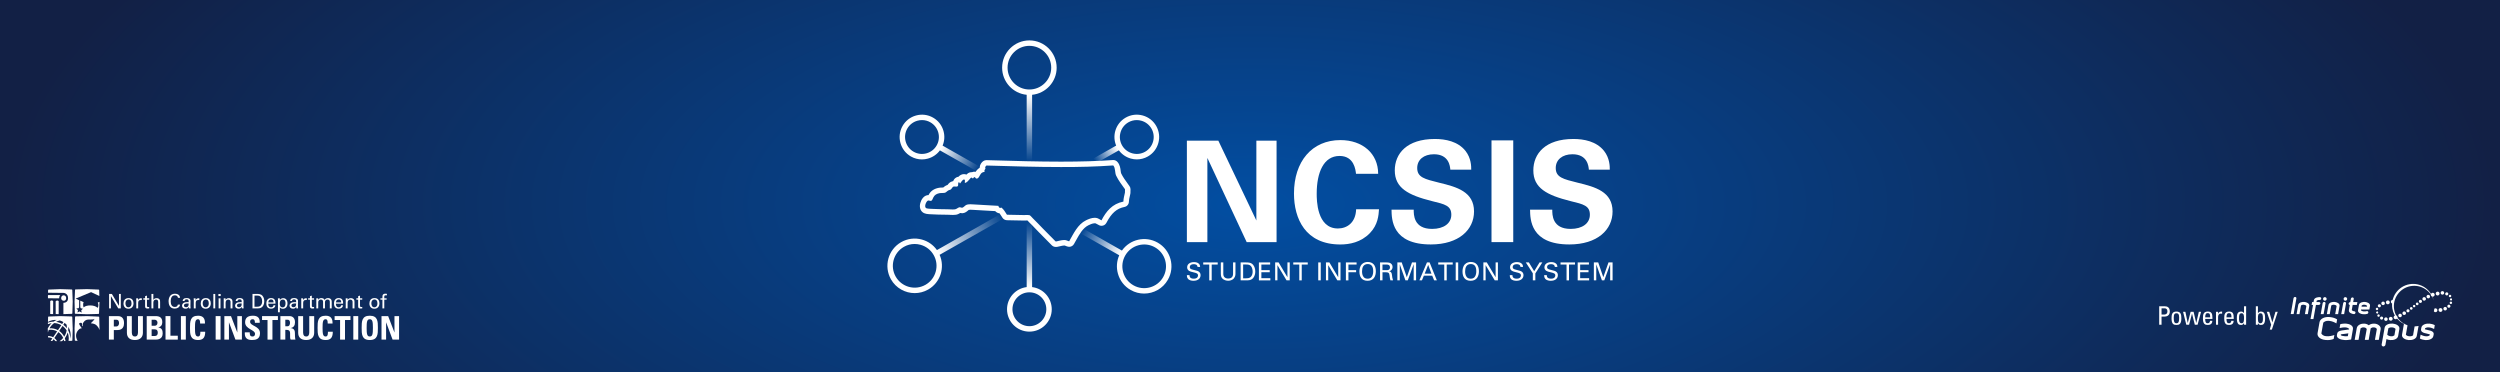 <?xml version="1.0" encoding="UTF-8"?>
<svg id="Layer_1" data-name="Layer 1" xmlns="http://www.w3.org/2000/svg" xmlns:xlink="http://www.w3.org/1999/xlink" viewBox="0 0 887 132">
  <rect x="0" y="0" width="887" height="132" fill="#808080" stroke="none"/>
  <defs>
    <style>
      .cls-1 {
        fill-rule: evenodd;
      }

      .cls-1, .cls-2 {
        fill: #fff;
      }

      .cls-3 {
        fill: url(#linear-gradient-5);
      }

      .cls-4 {
        fill: url(#linear-gradient-6);
      }

      .cls-5 {
        fill: url(#linear-gradient-4);
      }

      .cls-6 {
        fill: url(#linear-gradient-3);
      }

      .cls-7 {
        fill: url(#linear-gradient-2);
      }

      .cls-8 {
        fill: url(#linear-gradient);
      }

      .cls-9 {
        fill: url(#New_Gradient_Swatch_3);
      }
    </style>
    <radialGradient id="New_Gradient_Swatch_3" data-name="New Gradient Swatch 3" cx="-101.55" cy="-570.649" fx="-101.55" fy="-570.649" r="175.607" gradientTransform="translate(699.395 642.999) scale(2.52 1)" gradientUnits="userSpaceOnUse">
      <stop offset="0" stop-color="#024ea2"/>
      <stop offset="1" stop-color="#122045"/>
    </radialGradient>
    <linearGradient id="linear-gradient" x1="365.228" y1="-1851.236" x2="365.228" y2="-1827.72" gradientTransform="translate(0 -1794.016) scale(1 -1)" gradientUnits="userSpaceOnUse">
      <stop offset="0" stop-color="#fff" stop-opacity="0"/>
      <stop offset="1" stop-color="#fff"/>
    </linearGradient>
    <linearGradient id="linear-gradient-2" x1="365.228" y1="-1872.925" x2="365.228" y2="-1895.895" xlink:href="#linear-gradient"/>
    <linearGradient id="linear-gradient-3" x1="332.8" y1="-1883.557" x2="355.247" y2="-1870.597" gradientTransform="translate(0 -1794.016) scale(1 -1)" gradientUnits="userSpaceOnUse">
      <stop offset="0" stop-color="#fff"/>
      <stop offset="1" stop-color="#fff" stop-opacity="0"/>
    </linearGradient>
    <linearGradient id="linear-gradient-4" x1="397.674" y1="-1883.726" x2="383.961" y2="-1875.808" xlink:href="#linear-gradient-3"/>
    <linearGradient id="linear-gradient-5" x1="346.938" y1="-1854.083" x2="333.917" y2="-1846.565" xlink:href="#linear-gradient"/>
    <linearGradient id="linear-gradient-6" x1="388.414" y1="-1851.247" x2="396.567" y2="-1846.54" xlink:href="#linear-gradient"/>
  </defs>
  <rect class="cls-9" width="887" height="132"/>
  <g>
    <g>
      <path class="cls-2" d="M766.083,115.207v-6.544h1.94c.88,0,1.821.327,1.821,1.868,0,1.486-1.16,1.794-1.831,1.794h-1.096v2.882h-.834ZM766.917,111.6h.915c.344,0,1.16-.091,1.16-1.115,0-.998-.744-1.097-.925-1.097h-1.151v2.212Z"/>
      <path class="cls-2" d="M770.463,112.987c0-1.342.154-2.448,1.74-2.448s1.74,1.106,1.74,2.448c0,2.021-.771,2.311-1.74,2.311-.97,0-1.74-.29-1.74-2.311ZM773.164,112.67c0-1.251-.39-1.523-.961-1.523-.572,0-.961.272-.961,1.523,0,1.486.19,2.021.961,2.021.77,0,.961-.535.961-2.021Z"/>
      <path class="cls-2" d="M774.553,110.63h.825l.825,3.942h.018l1.014-3.942h1.052l.933,3.942h.019l.906-3.942h.789l-1.225,4.577h-.997l-.979-3.897h-.018l-1.024,3.897h-.998l-1.141-4.577Z"/>
      <path class="cls-2" d="M782.396,113.159c0,1.278.344,1.531.924,1.531.507,0,.771-.408.797-.87h.816c-.009,1.016-.635,1.478-1.596,1.478-.969,0-1.74-.29-1.74-2.311,0-1.342.154-2.448,1.74-2.448,1.306,0,1.632.716,1.632,2.23v.39h-2.573ZM784.181,112.597c0-1.332-.371-1.496-.914-1.496-.471,0-.862.227-.87,1.496h1.784Z"/>
      <path class="cls-2" d="M786.975,111.319h.019c.308-.697.689-.779,1.413-.779v.771c-.063-.009-.136-.018-.199-.028s-.127-.018-.199-.018c-.825,0-1.034.625-1.034,1.241v2.701h-.742v-4.577h.742v.689Z"/>
      <path class="cls-2" d="M789.951,113.159c0,1.278.344,1.531.924,1.531.507,0,.771-.408.797-.87h.816c-.009,1.016-.635,1.478-1.596,1.478-.969,0-1.74-.29-1.74-2.311,0-1.342.154-2.448,1.74-2.448,1.306,0,1.632.716,1.632,2.23v.39h-2.573ZM791.735,112.597c0-1.332-.371-1.496-.914-1.496-.471,0-.862.227-.87,1.496h1.784Z"/>
      <path class="cls-2" d="M796.179,108.663h.744v6.544h-.744v-.544h-.018c-.254.426-.572.635-1.052.635-.734,0-1.478-.29-1.478-2.302,0-1.142.037-2.456,1.514-2.456.436,0,.753.191,1.006.553h.028v-2.429ZM795.318,111.147c-.798,0-.907.635-.907,1.858,0,.689,0,1.685.933,1.685.834,0,.834-1.034.834-1.958,0-.608-.036-1.586-.861-1.586Z"/>
      <path class="cls-2" d="M801.113,115.207h-.744v-6.544h.744v2.429h.028c.253-.362.571-.553,1.006-.553,1.476,0,1.514,1.314,1.514,2.456,0,2.012-.744,2.302-1.478,2.302-.481,0-.797-.209-1.052-.635h-.018v.544ZM801.946,114.691c.935,0,.935-.997.935-1.685,0-1.223-.109-1.858-.907-1.858-.825,0-.861.979-.861,1.586,0,.698-.081,1.958.833,1.958Z"/>
      <path class="cls-2" d="M806.218,114.355h.018l1.097-3.725h.807l-2.076,6.308h-.77l.517-1.731-1.55-4.577h.861l1.097,3.725Z"/>
    </g>
    <g>
      <path class="cls-2" d="M828.957,114.739c-.163-.095-.346-.19-.537-.288-.195-.095-.4-.184-.616-.271-.22-.084-.453-.158-.702-.221-.25-.061-.514-.105-.799-.132-.269-.022-.513-.016-.725.021-.216.032-.402.085-.565.153-.163.07-.304.147-.42.234-.118.086-.216.167-.291.244l-.685,3.838c.047.084.114.177.197.281.083.102.193.204.327.298.135.098.3.182.493.256.193.073.425.118.695.139.291.026.567.032.829.008.263-.019.516-.052.764-.095.246-.047.474-.1.694-.158.218-.058.427-.119.618-.18l-.248,1.399c-.394.158-.826.272-1.298.342-.471.069-.998.077-1.587.019-.46-.04-.88-.132-1.249-.275s-.68-.319-.933-.533c-.253-.215-.435-.46-.551-.731-.112-.274-.144-.558-.098-.856l.697-3.921c.054-.296.184-.565.386-.806.205-.242.467-.447.785-.611.316-.166.683-.287,1.089-.358.408-.074.844-.089,1.307-.047.595.055,1.108.153,1.542.296.433.142.811.323,1.136.546l-.251,1.408Z"/>
      <path class="cls-2" d="M834.174,120.463c-.393.07-.797.122-1.212.165-.415.042-.821.046-1.212.01-.277-.028-.579-.077-.909-.15-.328-.071-.629-.176-.897-.316-.269-.139-.483-.311-.643-.519-.158-.207-.214-.46-.167-.758l.093-.517c.049-.272.163-.479.342-.63.181-.147.39-.263.629-.346.237-.083.486-.141.746-.17.26-.032.492-.061.701-.089l1.796-.258.032-.167c-.119-.146-.274-.268-.469-.362-.193-.098-.439-.159-.737-.187-.338-.035-.7-.026-1.079.028-.381.051-.748.114-1.099.191l.237-1.37c.179-.053.372-.098.572-.126.2-.033.399-.053.59-.063.195-.011.378-.016.551-.016.179,0,.334.008.467.018.228.023.488.072.782.153.294.079.565.197.81.351.244.158.439.352.586.587.143.235.191.519.134.851l-.644,3.691ZM831.707,118.473c-.193.021-.389.042-.583.063-.191.021-.386.055-.579.102l-.042.258c.104.114.269.198.493.261s.553.111.98.145c.139.013.295.016.472.005.176-.009.365-.023.564-.037l.177-.996-1.482.198Z"/>
      <path class="cls-2" d="M843.998,120.58h-1.37l.685-3.882c-.111-.147-.237-.265-.379-.358-.142-.092-.353-.153-.637-.182-.29-.021-.521.003-.69.069-.169.065-.334.156-.492.274l-.706,4.08h-1.379l.695-3.882c-.111-.147-.24-.265-.384-.358-.147-.092-.359-.153-.643-.182-.283-.021-.511.003-.679.069-.17.065-.334.156-.493.274l-.716,4.08h-1.366l.736-4.149c.054-.305.179-.566.378-.78.198-.216.428-.387.695-.519.267-.132.551-.222.852-.272.3-.047.576-.06.834-.04.263.021.526.08.788.177.263.095.499.227.706.393.147-.116.305-.214.481-.295.177-.079.358-.142.546-.186.186-.046.374-.077.554-.089.183-.014.358-.014.524,0,.256.021.521.081.793.18.275.101.517.238.733.411.214.174.379.382.499.622.116.245.147.516.093.822l-.655,3.724Z"/>
      <path class="cls-2" d="M850.876,119.153c-.056.327-.191.592-.406.795-.214.203-.462.36-.742.471-.28.111-.57.182-.87.214-.302.032-.571.037-.804.016-.202-.015-.421-.05-.66-.103-.237-.055-.464-.132-.679-.23l-.353,1.992c-.034.187-.131.34-.285.455-.156.119-.327.172-.514.158-.186-.016-.334-.095-.439-.239-.109-.147-.146-.31-.11-.489l1.047-5.893c.054-.324.195-.587.418-.792.227-.203.488-.361.78-.472.295-.112.595-.181.909-.208.311-.026.579-.032.808-.008.23.019.49.071.784.153.294.084.565.203.81.358.244.156.439.351.585.587.144.235.19.516.133.841l-.413,2.394ZM849.94,116.706c-.116-.137-.272-.256-.465-.355-.194-.1-.441-.166-.738-.193-.29-.029-.548-.009-.773.056-.223.066-.416.158-.576.276l-.393,2.263c.119.137.286.258.509.36.221.105.481.17.787.198.29.028.53.009.722-.058.19-.064.363-.156.525-.275l.395-2.273h.007Z"/>
      <path class="cls-2" d="M863.633,116.73c-.183-.089-.348-.166-.499-.229-.153-.06-.301-.116-.448-.165-.144-.048-.29-.085-.439-.114-.151-.028-.31-.049-.484-.063-.29-.026-.547-.011-.77.053-.227.061-.42.153-.579.269l-.052.353,1.847.456c.13.037.279.085.441.152.162.067.313.151.446.259.135.106.241.241.318.404.075.162.091.354.05.575l-.094.487c-.054.325-.195.59-.418.793-.226.204-.483.36-.774.471-.29.111-.59.181-.901.208-.313.027-.585.032-.822.011-.262-.026-.553-.08-.876-.157-.319-.074-.655-.204-1.001-.383l.249-1.367c.181.081.348.155.502.221.157.067.307.121.451.166.146.045.291.084.437.116.144.029.302.053.478.067.288.028.546.009.771-.058.227-.064.418-.156.576-.275l.061-.352-1.844-.457c-.132-.034-.279-.084-.443-.15-.163-.064-.31-.153-.446-.259-.137-.107-.241-.241-.317-.404-.076-.163-.094-.355-.052-.575l.083-.479c.057-.33.192-.595.415-.797.221-.202.479-.356.774-.468.291-.111.595-.179.906-.205.311-.029.585-.032.818-.012.263.028.557.08.878.156.321.077.653.203.99.382l-.237,1.37Z"/>
      <path class="cls-2" d="M813.741,105.818c.026-.142.098-.256.215-.342.116-.089.243-.129.378-.118.144.011.258.071.338.179.079.108.106.232.08.366l-.971,5.539h-1.036l.996-5.623Z"/>
      <path class="cls-2" d="M818.82,111.444h-1.029l.514-2.908c-.083-.104-.198-.193-.342-.269-.146-.074-.33-.124-.553-.145-.218-.018-.41-.005-.579.043-.169.049-.311.119-.432.207l-.546,3.071h-1.024l.574-3.212c.042-.244.146-.442.316-.594.169-.155.36-.271.578-.352.218-.08.446-.13.678-.149.234-.023.437-.025.615-.01.17.016.365.054.588.112.22.061.423.149.608.268.184.116.328.261.438.437.11.178.141.387.101.629l-.504,2.871Z"/>
      <path class="cls-2" d="M823.359,106.316c-.117.09-.243.129-.378.117-.223-.019-.418-.006-.587.044-.169.049-.314.118-.432.205l-.084.5h.961c.142,0,.253.055.337.166.083.113.111.237.088.379-.026.134-.099.245-.216.333-.116.089-.246.133-.385.133h-.964l-.895,5.009h-1.028l.895-5.009h-.514l.179-1.011h.513l.109-.64c.041-.243.147-.443.314-.595.17-.154.365-.271.585-.35.221-.082.45-.133.685-.158.235-.021.439-.026.611-.011.139.016.251.076.334.179.083.104.111.227.086.366-.025.141-.098.256-.213.342Z"/>
      <path class="cls-2" d="M824.418,111.444h-1.025l.683-3.866c.028-.142.098-.256.212-.342.113-.087.241-.128.381-.116.139.009.253.066.334.174.083.105.111.229.086.369l-.671,3.782ZM825.308,106.505c-.126.124-.276.187-.453.187-.176,0-.327-.063-.448-.187-.121-.126-.181-.277-.181-.453s.06-.324.181-.447c.121-.122.272-.183.448-.183.177,0,.327.061.453.183.123.123.184.27.184.447s-.061.327-.184.453Z"/>
      <path class="cls-2" d="M829.554,111.444h-1.027l.515-2.908c-.085-.104-.199-.193-.343-.269-.147-.074-.33-.124-.552-.145-.217-.018-.412-.005-.579.043-.169.049-.313.119-.433.207l-.546,3.071h-1.024l.576-3.212c.039-.244.146-.442.314-.594.169-.155.36-.271.579-.352.217-.08.443-.13.676-.149.232-.023.437-.025.615-.01.169.016.368.054.586.112.221.061.425.149.608.268.183.116.33.261.439.437.111.178.143.387.102.629l-.506,2.871Z"/>
      <path class="cls-2" d="M831.702,111.444h-1.027l.685-3.866c.026-.142.095-.256.211-.342.114-.087.24-.128.381-.116.139.009.251.066.335.174.081.105.111.229.084.369l-.669,3.782ZM832.588,106.505c-.123.124-.275.187-.45.187-.177,0-.327-.063-.448-.187-.125-.126-.183-.277-.183-.453s.059-.324.183-.447c.121-.122.27-.183.448-.183.175,0,.327.061.45.183.126.123.188.27.188.447s-.062.327-.188.453Z"/>
      <path class="cls-2" d="M836.212,108.193h-1.486l-.318,1.833c.083.109.197.2.348.277.147.074.328.124.546.143.141.012.251.07.335.176.083.108.111.23.084.369-.026.142-.096.256-.212.34-.118.087-.242.124-.378.113-.176-.016-.374-.054-.591-.116-.22-.063-.42-.153-.606-.269-.189-.118-.337-.263-.444-.44-.109-.176-.144-.387-.103-.629l.321-1.796c-.135-.005-.246-.061-.332-.169-.084-.105-.114-.229-.089-.369.025-.134.094-.248.203-.34.107-.089.237-.134.388-.134l.22-1.198c.023-.134.095-.248.211-.34.112-.089.24-.129.379-.119.139.011.251.072.337.179.081.109.109.23.081.365l-.2,1.113h1.486l-.179,1.011Z"/>
      <path class="cls-2" d="M840.663,109.819h-2.963l-.046.257c.081.102.196.191.342.269.144.074.328.121.55.143.29.026.526.024.701-.005.177-.027.327-.055.452-.082.175-.04.313-.021.412.061.098.079.154.18.172.301.014.123-.014.244-.083.368-.07.121-.184.203-.339.243-.237.062-.469.102-.695.121-.226.018-.493.014-.799-.011-.17-.016-.367-.053-.587-.113-.22-.058-.423-.147-.606-.263-.184-.118-.332-.263-.441-.44-.109-.176-.142-.387-.1-.632l.318-1.804c.044-.244.146-.443.316-.595.167-.153.362-.269.582-.349.22-.08.449-.13.68-.153.235-.019.436-.022.606-.006.174.015.368.052.59.112.22.061.421.149.606.265.184.116.331.263.441.44.107.175.142.387.1.637l-.21,1.238ZM839.861,108.541c-.089-.107-.205-.2-.349-.274-.146-.076-.33-.124-.555-.145-.216-.021-.407-.005-.576.043-.169.049-.314.118-.432.207l-.079.434h1.938l.044-.265h.009Z"/>
      <path class="cls-1" d="M856.164,108.808c.112.209.376.286.586.17.21-.113.285-.379.17-.587-.114-.208-.376-.285-.587-.169-.21.113-.284.377-.169.586Z"/>
      <path class="cls-1" d="M842.983,109.816c.114.209.378.287.587.171.207-.116.285-.377.17-.587-.117-.208-.378-.284-.587-.171-.211.116-.288.379-.17.587Z"/>
      <path class="cls-1" d="M843.166,111.025c.088.161.29.219.451.132.16-.089.218-.29.132-.453-.089-.158-.293-.216-.452-.129-.162.089-.22.29-.131.45Z"/>
      <path class="cls-1" d="M869.359,106.397c.086.161.29.219.45.132.162-.09.221-.291.132-.451s-.29-.22-.451-.131c-.162.087-.22.29-.13.45Z"/>
      <path class="cls-1" d="M869.196,107.643c.114.21.376.284.585.171.211-.116.286-.379.172-.587-.114-.21-.378-.285-.587-.171-.211.116-.286.378-.17.587Z"/>
      <path class="cls-1" d="M843.712,108.76c.147.268.481.365.75.22.269-.147.367-.485.221-.752-.148-.269-.486-.366-.753-.219-.269.147-.365.483-.218.751Z"/>
      <path class="cls-1" d="M868.38,108.912c.146.269.481.364.75.217.269-.145.363-.485.22-.751-.146-.269-.485-.366-.753-.219-.267.147-.367.484-.216.752Z"/>
      <path class="cls-1" d="M865.293,110.319c.179.329.595.45.927.269.33-.182.453-.598.27-.928-.18-.332-.598-.452-.928-.272-.332.183-.453.6-.269.931Z"/>
      <path class="cls-1" d="M846.6,107.609c.183.33.599.451.931.271.332-.182.453-.598.27-.93-.181-.332-.597-.453-.929-.271-.331.182-.453.598-.272.93Z"/>
      <path class="cls-1" d="M844.966,107.938c.168.305.553.419.859.248.305-.167.417-.551.248-.859-.167-.304-.551-.416-.855-.248-.309.168-.42.553-.252.859Z"/>
      <path class="cls-1" d="M866.991,109.828c.17.305.553.417.859.248.305-.168.416-.55.251-.858-.169-.306-.552-.417-.859-.249-.305.167-.418.551-.251.859Z"/>
      <path class="cls-1" d="M869.703,105.093c-.035.236-.258.398-.492.361-.237-.035-.399-.258-.363-.492.036-.236.257-.398.492-.363.237.039.399.257.362.494Z"/>
      <path class="cls-1" d="M869.946,106.292c-.026.182-.197.307-.379.277-.181-.027-.305-.197-.276-.378.027-.182.197-.305.378-.279.181.028.307.198.277.379Z"/>
      <path class="cls-1" d="M843.754,110.919c-.03.182-.198.306-.381.277-.181-.026-.304-.197-.276-.377.026-.182.198-.305.378-.279.18.029.306.199.278.379Z"/>
      <path class="cls-1" d="M844.333,112.033c-.036.237-.256.399-.493.362-.234-.035-.397-.256-.36-.493.033-.234.255-.395.492-.361.237.037.4.258.362.492Z"/>
      <path class="cls-1" d="M858.097,107.883c-.041.263-.288.443-.55.403-.261-.042-.441-.285-.4-.548.04-.261.284-.44.546-.401.262.04.441.285.404.546Z"/>
      <path class="cls-1" d="M855.987,109.493c-.037.262-.284.442-.544.402-.263-.042-.443-.284-.402-.548.04-.262.286-.443.545-.403.263.041.443.287.401.549Z"/>
      <path class="cls-1" d="M854.896,110.36c-.048.298-.33.507-.632.46-.3-.046-.507-.328-.464-.63.047-.3.33-.508.631-.461.301.045.51.329.464.631Z"/>
      <path class="cls-1" d="M859.316,107.013c-.047.302-.328.508-.63.464-.302-.049-.508-.332-.464-.632.046-.303.329-.511.63-.464.304.046.511.329.464.632Z"/>
      <path class="cls-1" d="M868.659,104.351c-.047.303-.33.511-.634.464-.298-.047-.507-.329-.462-.632.047-.301.33-.508.632-.464.3.047.507.332.464.632Z"/>
      <path class="cls-1" d="M845.535,112.945c-.045.303-.328.509-.631.464-.301-.047-.507-.329-.464-.63.047-.302.33-.51.632-.464.3.046.509.328.463.63Z"/>
      <path class="cls-1" d="M860.726,106.142c-.053.343-.378.579-.721.529-.343-.055-.58-.377-.529-.722.054-.345.376-.582.721-.529.345.053.581.377.528.722Z"/>
      <path class="cls-1" d="M862.176,105.328c-.053.344-.375.579-.718.527-.348-.053-.583-.376-.53-.72.053-.344.374-.583.72-.528.348.053.581.377.528.722Z"/>
      <path class="cls-1" d="M848.918,113.21c-.058.374-.406.628-.78.57-.374-.056-.629-.405-.571-.777.058-.376.406-.63.78-.574.37.058.629.407.571.781Z"/>
      <path class="cls-1" d="M865.547,104.261c-.058.371-.407.629-.78.572-.374-.058-.63-.408-.574-.782.058-.371.409-.629.783-.57.37.058.629.406.571.78Z"/>
      <path class="cls-1" d="M867.194,104.008c-.053.345-.376.582-.72.528-.344-.051-.58-.375-.528-.72.054-.344.376-.582.722-.527.343.053.581.374.527.719Z"/>
      <path class="cls-1" d="M853.641,111.226c-.053.344-.376.579-.72.528-.344-.054-.581-.377-.528-.722.054-.344.374-.579.722-.527.344.053.579.376.527.72Z"/>
      <path class="cls-1" d="M852.173,112.026c-.053.345-.376.58-.722.527-.343-.053-.579-.375-.527-.72.053-.345.374-.581.72-.529.344.054.581.377.528.722Z"/>
      <path class="cls-1" d="M847.153,113.332c-.054.345-.378.58-.723.529-.345-.054-.58-.376-.526-.722.051-.345.374-.582.718-.528.345.053.582.376.53.721Z"/>
      <path class="cls-2" d="M857.772,115.703c-.359.063-.717.1-1.072.107l-.555,3.179c-.16.117-.353.208-.576.269-.227.063-.485.081-.773.053-.3-.028-.543-.09-.738-.191-.194-.102-.345-.22-.457-.358l.592-3.341c-.413-.139-.809-.318-1.187-.529h-.089l-.674,3.816c-.053.327-.011.604.135.843.147.234.342.43.587.583.246.157.514.276.809.358.295.084.555.136.783.157.234.021.509.016.82-.011.31-.028.611-.098.904-.208.29-.111.548-.267.771-.471.225-.205.365-.469.421-.795l.632-3.527c-.111.024-.221.047-.333.067Z"/>
      <path class="cls-1" d="M848.368,107.398c.123.224.358.353.597.353.111.003.241-.004.331-.084.192-.169.089-1.161-.038-1.219-.193-.089-.421-.089-.621.02-.331.182-.452.598-.27.93Z"/>
      <path class="cls-2" d="M849.453,109.845c-.681-3.922,1.946-7.651,5.868-8.333,3.658-.635,7.148,1.607,8.152,5.094-.848-3.888-4.618-6.453-8.577-5.765-4.068.709-6.792,4.578-6.086,8.644.507,2.916,2.636,5.139,5.299,5.907-2.353-.852-4.197-2.904-4.657-5.546Z"/>
      <path class="cls-1" d="M850.626,112.685c-.056.374-.407.63-.78.571-.372-.055-.629-.404-.572-.778.058-.373.407-.628.781-.572.372.057.629.407.571.78Z"/>
      <path class="cls-1" d="M863.814,104.667c-.056.374-.406.629-.78.572-.37-.056-.629-.406-.574-.78.06-.374.409-.629.783-.572.374.055.629.406.571.78Z"/>
      <path class="cls-1" d="M864.705,109.753c-.181-.332-.597-.451-.929-.271-.025.013-.046.029-.067.043-.037.318-.095.631-.17.938.196.291.585.392.895.22.332-.182.453-.598.27-.93Z"/>
    </g>
  </g>
  <g>
    <path class="cls-2" d="M35.205,112.531c.003-.108-.085-.197-.192-.197,0,0-3.748-.175-4.091-.179-.343-.003-4.095.096-4.095.096-.108-.001-.195.084-.196.193,0,0-.177,3.747-.18,4.092-.003.341.096,4.16.096,4.16-.002.107.085.195.192.195,0,0,.335.013.813.034-.956-1.526-.677-3.106.608-4.185.342-.307.618-.109.841-.31-.314-.442-.885-1.187-.961-1.609.256-.327.764-.391.961-.19.258.269-.07.846.208,1.133.154-.098.156-.274.123-.666.015-.338.121-.492.301-.75.219-.316.447-.574.979-.828.863-.34,2.703.053,2.844-.425.136.453-.878,1.099-1.224,1.608,1.092.112,1.813.247,2.663,1.515.154.231.282.534.388.88.01-.239.017-.411.017-.471.004-.342-.096-4.094-.096-4.094Z"/>
    <path class="cls-1" d="M17.83,116.028h-.001l.001.001v-.001ZM23.174,119.76h-.001.001ZM25.797,116.561c-.002-.342-.154-4.093-.154-4.093,0-.107-.087-.194-.196-.194,0,0-3.751-.121-4.093-.12-.344.002-4.092.154-4.092.154-.107.001-.194.088-.193.196,0,0-.028.809-.055,1.71.949-.546,2.042-.792,3.123-.711-.394.169-.772.376-1.126.619-.393,0-.782.038-1.164.115-.284.057-.565.136-.842.234-.005.183-.009.367-.015.545.31-.122.63-.216.955-.282.126-.025.252-.047.378-.064-.339.316-.649.673-.92,1.071h-.001l.001.001h0c-.173.254-.322.519-.454.788v.067c0,.124.02.687.046,1.361.07-.313.166-.624.291-.924h.01c.976-.151,2.027.018,2.976.536l-1.414,2.083c-.588-.327-1.223-.463-1.814-.423.006.175.013.343.019.504.488-.033,1.015.077,1.508.341l-.607.892c.177.005.382.01.6.017l.432-.636c.256.196.469.422.641.666.21.007.416.012.609.02-.225-.414-.549-.797-.964-1.107l1.421-2.093c.793.54,1.374,1.271,1.718,2.072-.38.456-.822.841-1.309,1.152.145.005.246.007.28.01.057-.004.29-.015.615-.025.215-.178.421-.372.612-.58.021.073.04.145.056.221.024.109.045.221.061.33.164-.005.336-.011.508-.019-.019-.143-.043-.287-.076-.429-.044-.191-.098-.38-.166-.567.059-.078.115-.157.171-.239h0l.001-.001v.001c.377-.557.653-1.158.829-1.777.141.348.245.707.31,1.074.114.621.121,1.265.017,1.9.652-.023,1.154-.039,1.154-.039.108,0,.194-.089.194-.197,0,0,.12-3.817.12-4.159ZM21.191,113.691c.455.131.898.324,1.318.579l-.464.688c-.675-.407-1.403-.66-2.145-.772.409-.213.844-.379,1.291-.495ZM20.559,117.144c-.956-.53-2.01-.742-3.013-.654.086-.156.181-.31.284-.463.377-.555.838-1.023,1.358-1.401.885.026,1.771.271,2.574.748l-1.202,1.769ZM22.767,119.443c-.39-.784-.989-1.493-1.779-2.031l1.194-1.758c.608.44,1.098.989,1.46,1.602-.133.766-.421,1.51-.875,2.188ZM22.466,115.236l.462-.679c.258.191.493.406.706.634.074.421.104.852.09,1.279-.346-.463-.766-.881-1.257-1.234ZM24.906,120.178c.009-.409-.025-.813-.097-1.213-.114-.625-.325-1.232-.633-1.792.058-.396.078-.797.061-1.197.779,1.239,1.026,2.762.668,4.202Z"/>
    <path class="cls-1" d="M34.686,107.351c.144.282.222.592.213.916-.013.482-.043.591-.268.962-.509-.546-1.514-.837-2.458-.863-.945-.028-1.976.178-2.514.697-.149-.461-.17-.652-.157-1.134.007-.266.071-.508.178-.725l-1.201-.533.02,2.352.158.343.759.166-.589.541.159.838-.734-.41-.754.369.165-.826-.587-.602.837-.099.155-.383.018-2.431-1.241-.586,5.466-2.296,2.94,1.365c-.029-1.033-.06-2.073-.06-2.073.001-.106-.086-.194-.193-.195,0,0-3.749-.162-4.092-.163-.344-.003-4.094.108-4.094.108-.108,0-.195.085-.195.192,0,0-.163,3.749-.165,4.092-.004.342.108,4.16.108,4.16-.001.108.086.196.194.196,0,0,3.829.146,4.091.166.262-.017,4.092-.109,4.092-.109.108,0,.196-.087.197-.194,0,0,.147-3.446.163-4.081l-.612.237Z"/>
    <path class="cls-1" d="M18.364,106.591c-.296-.005-.543.217-.543.217l-.012,4.602c.273.007.639.023,1.038.034l.018-4.59s-.205-.261-.5-.264ZM20.33,106.632c-.331-.004-.583.259-.583.259l.017,4.535c.384.011.764.026,1.055.035l.011-4.598s-.171-.227-.5-.231ZM23.478,105.767c.007-.588-.358-.984-.872-.991-.515-.006-.9.401-.908.991-.007.589.424.94.938.946.512.007.834-.357.841-.946ZM17.028,104.716c-.005.172-.024.288-.03.463l.033.653,3.952.012c.011-.794.387-1.159.387-1.159,0,0-3.61.009-4.044.005-.173-.003-.258.009-.298.026ZM25.797,106.99c-.003-.342-.154-4.092-.154-4.092-.001-.105-.087-.195-.195-.193,0,0-3.751-.121-4.093-.121-.344.003-4.092.156-4.092.156-.108.001-.194.087-.194.194,0,0-.013.387-.03.923l5.535.064s1.599.072,1.576,1.91c-.023,1.699-1.649,1.601-1.649,1.601l-.005,4.021c1.402-.035,2.986-.108,2.986-.108.107,0,.195-.087.195-.194,0,0,.12-3.817.12-4.161Z"/>
    <g>
      <path class="cls-2" d="M38.639,112.154h3.144c1.595,0,2.219.971,2.219,2.497,0,.948-.277,2.45-2.323,2.45h-1.295v3.398h-1.745v-8.346ZM40.384,115.818h.971c.52,0,.878-.567.878-1.121,0-.682-.185-1.26-.971-1.26h-.879v2.381Z"/>
      <path class="cls-2" d="M50.7,112.154v5.918c0,1.248-.705,2.566-2.832,2.566-1.919,0-2.843-.994-2.843-2.566v-5.918h1.745v5.803c0,1.029.439,1.433,1.075,1.433.763,0,1.11-.508,1.11-1.433v-5.803h1.745Z"/>
      <path class="cls-2" d="M52.054,120.499v-8.346h3.098c1.329,0,2.427.382,2.427,2.162,0,.959-.474,1.653-1.422,1.838v.023c1.237.174,1.561.971,1.561,2.115,0,2.116-1.838,2.208-2.578,2.208h-3.086ZM53.8,115.564h1.167c.382,0,.913-.254.913-1.063,0-.613-.416-1.063-1.006-1.063h-1.075v2.127ZM53.8,119.216h.971c.37,0,1.202-.011,1.202-1.179,0-.74-.277-1.19-1.156-1.19h-1.017v2.369Z"/>
      <path class="cls-2" d="M58.725,120.499v-8.346h1.745v6.958h2.612v1.387h-4.358Z"/>
      <path class="cls-2" d="M64.188,120.499v-8.346h1.745v8.346h-1.745Z"/>
      <path class="cls-2" d="M67.412,116.327c0-2.208,0-4.311,2.878-4.311,1.78,0,2.497.982,2.427,2.774h-1.711c0-1.11-.197-1.526-.717-1.526-.982,0-1.11.925-1.11,3.063s.127,3.063,1.11,3.063c.809,0,.774-1.04.797-1.699h1.722c0,2.231-.89,2.947-2.52,2.947-2.878,0-2.878-2.127-2.878-4.311Z"/>
      <path class="cls-2" d="M76.511,120.499v-8.346h1.745v8.346h-1.745Z"/>
      <path class="cls-2" d="M79.602,120.499v-8.346h2.358l2.219,5.78h.023v-5.78h1.629v8.346h-2.3l-2.277-6.103h-.023v6.103h-1.63Z"/>
      <path class="cls-2" d="M89.337,120.638c-2.162,0-2.566-1.271-2.473-2.716h1.745c0,.798.035,1.468.994,1.468.59,0,.879-.381.879-.948,0-1.503-3.514-1.595-3.514-4.08,0-1.306.624-2.347,2.751-2.347,1.699,0,2.543.763,2.427,2.508h-1.7c0-.624-.104-1.26-.809-1.26-.567,0-.901.312-.901.89,0,1.584,3.514,1.445,3.514,4.069,0,2.162-1.584,2.416-2.913,2.416Z"/>
      <path class="cls-2" d="M98.604,112.154v1.387h-1.942v6.958h-1.745v-6.958h-1.942v-1.387h5.629Z"/>
      <path class="cls-2" d="M101.229,120.499h-1.745v-8.346h3.225c1.19,0,1.954.763,1.954,2.185,0,1.063-.416,1.861-1.549,2.046v.023c.381.046,1.514.139,1.514,1.641,0,.532.035,2.104.196,2.451h-1.71c-.231-.508-.185-1.075-.185-1.618,0-.994.092-1.838-1.249-1.838h-.451v3.456ZM101.229,115.76h.775c.693,0,.89-.694.89-1.226,0-.797-.335-1.098-.89-1.098h-.775v2.324Z"/>
      <path class="cls-2" d="M111.472,112.154v5.918c0,1.248-.705,2.566-2.832,2.566-1.919,0-2.844-.994-2.844-2.566v-5.918h1.745v5.803c0,1.029.439,1.433,1.075,1.433.763,0,1.11-.508,1.11-1.433v-5.803h1.745Z"/>
      <path class="cls-2" d="M112.679,116.327c0-2.208,0-4.311,2.878-4.311,1.78,0,2.497.982,2.427,2.774h-1.71c0-1.11-.197-1.526-.717-1.526-.982,0-1.11.925-1.11,3.063s.127,3.063,1.11,3.063c.809,0,.775-1.04.798-1.699h1.722c0,2.231-.89,2.947-2.52,2.947-2.878,0-2.878-2.127-2.878-4.311Z"/>
      <path class="cls-2" d="M124.347,112.154v1.387h-1.942v6.958h-1.745v-6.958h-1.942v-1.387h5.629Z"/>
      <path class="cls-2" d="M125.358,120.499v-8.346h1.745v8.346h-1.745Z"/>
      <path class="cls-2" d="M128.318,116.327c0-2.208,0-4.311,2.878-4.311s2.878,2.104,2.878,4.311c0,2.185,0,4.311-2.878,4.311s-2.878-2.127-2.878-4.311ZM132.306,116.327c0-2.138-.127-3.063-1.11-3.063s-1.11.925-1.11,3.063.127,3.063,1.11,3.063,1.11-.925,1.11-3.063Z"/>
      <path class="cls-2" d="M135.359,120.499v-8.346h2.358l2.219,5.78h.023v-5.78h1.63v8.346h-2.3l-2.277-6.103h-.023v6.103h-1.63Z"/>
    </g>
    <g>
      <path class="cls-2" d="M38.705,104.287h.987l2.521,4.24v-4.24h.653v5.128h-.909l-2.607-4.354v4.354h-.646v-5.128Z"/>
      <path class="cls-2" d="M45.625,105.757c1.427,0,1.747,1.122,1.747,1.868,0,1.044-.589,1.911-1.804,1.911-1.179,0-1.754-.817-1.754-1.861,0-.881.412-1.917,1.811-1.917ZM45.583,109.039c.504,0,1.08-.362,1.08-1.435,0-.888-.412-1.357-1.037-1.357-.426,0-1.115.27-1.115,1.385,0,.732.312,1.406,1.072,1.406Z"/>
      <path class="cls-2" d="M48.348,106.574c0-.242-.014-.49-.035-.725h.675l.014.689c.128-.497.554-.66.852-.703.199-.028.348-.021.462-.014v.653c-.036-.014-.078-.021-.128-.028s-.114-.007-.192-.007c-.788,0-.973.469-.973,1.08v1.896h-.675v-2.841Z"/>
      <path class="cls-2" d="M50.849,105.835h.632v-.746l.66-.213v.959h.796v.49h-.796v2.138c0,.178,0,.476.476.476.135,0,.263-.021.32-.035v.518c-.121.021-.313.043-.554.043-.611,0-.902-.178-.902-.76v-2.379h-.632v-.49Z"/>
      <path class="cls-2" d="M53.73,104.294h.675v2.081c.22-.377.66-.59,1.158-.59.376,0,.916.135,1.122.568.071.142.121.312.121.831v2.23h-.682v-2.109c0-.32,0-1.009-.767-1.009-.497,0-.746.306-.838.476-.114.199-.114.533-.114.753v1.889h-.675v-5.121Z"/>
      <path class="cls-2" d="M63.136,105.672c-.028-.178-.121-.888-1.108-.888-1.236,0-1.456,1.264-1.456,2.116,0,.966.277,2.01,1.449,2.01.313,0,.611-.078.831-.306.185-.199.227-.419.249-.54h.781c-.107,1.008-1.037,1.427-1.918,1.427-1.804,0-2.152-1.591-2.152-2.585,0-1.08.419-2.692,2.244-2.692.724,0,1.747.291,1.839,1.456h-.76Z"/>
      <path class="cls-2" d="M67.017,109.415c-.05-.178-.064-.348-.064-.533-.32.589-.803.646-1.101.646-.817,0-1.257-.462-1.257-1.051,0-.284.099-.739.625-1.044.384-.213.952-.234,1.236-.234.171,0,.277.007.483.021,0-.44,0-.632-.128-.788-.135-.178-.426-.234-.618-.234-.675,0-.71.462-.717.604h-.668c.021-.184.043-.433.249-.674.27-.298.774-.384,1.151-.384.518,0,1.072.163,1.264.525.114.213.121.384.121.547l-.028,1.704c0,.057.007.533.057.895h-.604ZM66.555,107.661c-.27,0-1.285,0-1.285.724,0,.227.142.618.739.618.341,0,.597-.135.76-.384.149-.241.156-.44.171-.938-.121-.014-.22-.021-.384-.021Z"/>
      <path class="cls-2" d="M68.755,106.574c0-.242-.014-.49-.035-.725h.675l.014.689c.128-.497.554-.66.852-.703.199-.028.348-.021.462-.014v.653c-.036-.014-.078-.021-.128-.028s-.114-.007-.192-.007c-.788,0-.973.469-.973,1.08v1.896h-.675v-2.841Z"/>
      <path class="cls-2" d="M73.039,105.757c1.427,0,1.747,1.122,1.747,1.868,0,1.044-.589,1.911-1.804,1.911-1.179,0-1.754-.817-1.754-1.861,0-.881.412-1.917,1.811-1.917ZM72.996,109.039c.504,0,1.08-.362,1.08-1.435,0-.888-.412-1.357-1.037-1.357-.426,0-1.115.27-1.115,1.385,0,.732.312,1.406,1.072,1.406Z"/>
      <path class="cls-2" d="M75.697,104.294h.668v5.121h-.668v-5.121Z"/>
      <path class="cls-2" d="M77.495,104.302h.803v.732h-.803v-.732ZM77.566,105.85h.668v3.566h-.668v-3.566Z"/>
      <path class="cls-2" d="M79.378,106.262l-.007-.412h.667l.007.575c.079-.149.334-.646,1.144-.646.32,0,1.293.121,1.293,1.214v2.422h-.682v-2.266c0-.234-.028-.448-.192-.611-.171-.163-.405-.241-.632-.241-.483,0-.93.348-.93,1.065v2.053h-.667v-3.154Z"/>
      <path class="cls-2" d="M85.828,109.415c-.05-.178-.064-.348-.064-.533-.32.589-.803.646-1.101.646-.817,0-1.257-.462-1.257-1.051,0-.284.099-.739.625-1.044.384-.213.952-.234,1.236-.234.17,0,.277.007.483.021,0-.44,0-.632-.128-.788-.135-.178-.426-.234-.618-.234-.674,0-.71.462-.717.604h-.668c.021-.184.043-.433.249-.674.27-.298.774-.384,1.15-.384.519,0,1.073.163,1.264.525.114.213.121.384.121.547l-.028,1.704c0,.057.007.533.057.895h-.604ZM85.367,107.661c-.27,0-1.286,0-1.286.724,0,.227.142.618.739.618.341,0,.597-.135.76-.384.149-.241.156-.44.17-.938-.121-.014-.22-.021-.384-.021Z"/>
      <path class="cls-2" d="M89.581,104.287h1.485c.689,0,1.498,0,2.067.668.455.533.632,1.236.632,1.939,0,1.108-.462,1.79-.852,2.102-.504.419-1.137.419-1.889.419h-1.442v-5.128ZM90.291,108.833h.696c.49,0,1.002-.028,1.342-.284.654-.49.675-1.328.675-1.626,0-.192-.014-1.065-.497-1.598-.327-.362-.739-.448-1.364-.448h-.852v3.956Z"/>
      <path class="cls-2" d="M95.17,107.753c-.014.739.291,1.285,1.023,1.285.433,0,.781-.227.838-.739h.668c-.021.178-.05.469-.306.746-.156.178-.511.476-1.229.476-1.122,0-1.655-.696-1.655-1.825,0-.703.142-1.285.703-1.676.341-.241.767-.263.973-.263,1.598,0,1.563,1.413,1.549,1.996h-2.564ZM97.052,107.285c.007-.341-.057-1.051-.881-1.051-.433,0-.959.263-.973,1.051h1.854Z"/>
      <path class="cls-2" d="M98.624,106.432c0-.156-.007-.241-.021-.583h.675l.014.59c.334-.561.923-.646,1.214-.646.767,0,1.499.525,1.499,1.847,0,1.328-.774,1.911-1.627,1.911-.518,0-.902-.22-1.094-.533v1.768h-.661v-4.354ZM100.265,109.06c.17,0,.525-.035.753-.348.255-.348.291-.859.291-1.115,0-.639-.192-1.307-.98-1.307-1.065,0-1.065,1.129-1.065,1.449,0,.433.064,1.321,1.001,1.321Z"/>
      <path class="cls-2" d="M105.149,109.415c-.05-.178-.064-.348-.064-.533-.32.589-.803.646-1.101.646-.817,0-1.257-.462-1.257-1.051,0-.284.099-.739.625-1.044.384-.213.952-.234,1.236-.234.17,0,.277.007.483.021,0-.44,0-.632-.128-.788-.135-.178-.426-.234-.618-.234-.674,0-.71.462-.717.604h-.668c.021-.184.043-.433.249-.674.27-.298.774-.384,1.15-.384.519,0,1.073.163,1.264.525.114.213.121.384.121.547l-.028,1.704c0,.057.007.533.057.895h-.604ZM104.687,107.661c-.27,0-1.286,0-1.286.724,0,.227.142.618.739.618.341,0,.597-.135.76-.384.149-.241.156-.44.17-.938-.121-.014-.22-.021-.384-.021Z"/>
      <path class="cls-2" d="M106.887,106.574c0-.242-.014-.49-.035-.725h.675l.014.689c.128-.497.554-.66.852-.703.199-.028.348-.021.462-.014v.653c-.035-.014-.078-.021-.128-.028-.05-.007-.114-.007-.192-.007-.788,0-.973.469-.973,1.08v1.896h-.675v-2.841Z"/>
      <path class="cls-2" d="M109.343,105.835h.632v-.746l.66-.213v.959h.796v.49h-.796v2.138c0,.178,0,.476.476.476.135,0,.263-.021.32-.035v.518c-.121.021-.313.043-.554.043-.611,0-.902-.178-.902-.76v-2.379h-.632v-.49Z"/>
      <path class="cls-2" d="M112.227,106.326l-.014-.476h.675v.519c.341-.561.824-.611,1.129-.611.788,0,1.037.405,1.165.668.121-.199.412-.668,1.2-.668.511,0,1.306.213,1.306,1.264v2.394h-.674v-2.287c0-.312-.057-.448-.121-.54-.114-.163-.341-.313-.682-.313-.433,0-.667.249-.76.377-.156.22-.156.611-.156.767v1.996h-.674v-2.358c0-.44-.256-.781-.781-.781-.455,0-.703.284-.781.391-.149.206-.156.497-.156.724v2.024h-.675v-3.09Z"/>
      <path class="cls-2" d="M119.17,107.753c-.014.739.291,1.285,1.023,1.285.433,0,.781-.227.838-.739h.668c-.021.178-.05.469-.306.746-.156.178-.511.476-1.229.476-1.122,0-1.655-.696-1.655-1.825,0-.703.142-1.285.703-1.676.341-.241.767-.263.973-.263,1.598,0,1.563,1.413,1.549,1.996h-2.564ZM121.052,107.285c.007-.341-.057-1.051-.881-1.051-.433,0-.959.263-.973,1.051h1.854Z"/>
      <path class="cls-2" d="M122.666,106.262l-.007-.412h.668l.007.575c.078-.149.334-.646,1.143-.646.32,0,1.293.121,1.293,1.214v2.422h-.682v-2.266c0-.234-.028-.448-.192-.611-.17-.163-.405-.241-.632-.241-.483,0-.93.348-.93,1.065v2.053h-.668v-3.154Z"/>
      <path class="cls-2" d="M126.44,105.835h.632v-.746l.66-.213v.959h.796v.49h-.796v2.138c0,.178,0,.476.476.476.135,0,.263-.021.32-.035v.518c-.121.021-.313.043-.554.043-.611,0-.902-.178-.902-.76v-2.379h-.632v-.49Z"/>
      <path class="cls-2" d="M132.877,105.757c1.427,0,1.747,1.122,1.747,1.868,0,1.044-.59,1.911-1.804,1.911-1.179,0-1.754-.817-1.754-1.861,0-.881.412-1.917,1.811-1.917ZM132.834,109.039c.504,0,1.079-.362,1.079-1.435,0-.888-.412-1.357-1.037-1.357-.426,0-1.115.27-1.115,1.385,0,.732.313,1.406,1.073,1.406Z"/>
      <path class="cls-2" d="M137.275,104.784c-.114-.007-.255-.014-.391-.014-.54,0-.54.27-.54.518v.561h.831v.483h-.831v3.083h-.66v-3.083h-.703v-.483h.703v-.405c0-.49.028-.668.149-.852.149-.227.433-.391.895-.391.192,0,.405.028.547.05v.533Z"/>
    </g>
  </g>
  <g>
    <g>
      <g>
        <path class="cls-2" d="M421.114,49.909h11.152l13.491,28.326v-28.326h7.168v35.992h-10.606l-13.942-29.867v29.867h-7.271v-35.992h.008Z"/>
        <path class="cls-2" d="M481.109,61.653c-.15-1.249-.601-6.323-5.825-6.323-5.722,0-8.117,5.975-8.117,13.388,0,2.142,0,12.345,7.516,12.345,3.232,0,6.323-2.039,6.473-6.821h8.117c-.15,2.142-.348,5.477-3.232,8.465-3.185,3.288-7.216,4.031-10.504,4.031-12.393,0-16.431-9.16-16.431-18.067,0-11.397,6.37-18.968,16.479-18.968,7.864,0,13.388,4.782,13.388,11.95,0,0-7.864,0-7.864,0Z"/>
        <path class="cls-2" d="M501.587,74.394c0,1.691-.103,6.821,6.52,6.821,4.181,0,6.821-1.992,6.821-5.027,0-3.185-2.237-3.73-6.821-4.829-8.559-2.142-13.238-4.679-13.238-10.899,0-5.928,4.228-11.152,14.234-11.152,3.73,0,8.164.846,10.851,4.228,2.039,2.592,2.039,5.477,2.039,6.67h-7.413c-.103-1.241-.498-5.477-5.825-5.477-3.588,0-5.928,1.944-5.928,4.876,0,3.335,2.64,3.936,7.816,5.224,6.22,1.494,12.345,3.185,12.345,10.203,0,6.473-5.374,11.697-15.333,11.697-13.791,0-13.886-8.86-13.942-12.345h7.872v.008Z"/>
        <path class="cls-2" d="M529.185,49.806h7.714v36.095h-7.714v-36.095Z"/>
        <path class="cls-2" d="M550.746,74.394c0,1.691-.103,6.821,6.52,6.821,4.181,0,6.821-1.992,6.821-5.027,0-3.185-2.237-3.73-6.821-4.829-8.559-2.142-13.238-4.679-13.238-10.899,0-5.928,4.228-11.152,14.234-11.152,3.73,0,8.164.846,10.851,4.228,2.039,2.592,2.039,5.477,2.039,6.67h-7.421c-.103-1.241-.498-5.477-5.825-5.477-3.588,0-5.928,1.944-5.928,4.876,0,3.335,2.64,3.936,7.816,5.224,6.22,1.494,12.345,3.185,12.345,10.203,0,6.473-5.374,11.697-15.333,11.697-13.791,0-13.886-8.86-13.942-12.345h7.88v.008Z"/>
      </g>
      <g>
        <path class="cls-2" d="M422.038,97.614c.016.443.071,1.257,1.533,1.257,1.32,0,1.486-.822,1.486-1.138,0-.711-.569-.854-1.462-1.075-.972-.237-1.399-.34-1.731-.561-.522-.356-.664-.83-.664-1.249,0-1.296,1.225-1.857,2.426-1.857.427,0,1.28.071,1.786.624.356.387.371.822.387,1.083h-.917c-.047-.79-.711-.972-1.344-.972-.885,0-1.407.395-1.407,1.027,0,.561.371.759,1.146.941,1.518.387,1.683.427,2.055.672.593.387.632,1.004.632,1.272,0,1.13-.885,1.984-2.513,1.984-.482,0-1.47-.079-1.976-.719-.364-.466-.371-.98-.371-1.288h.933Z"/>
        <path class="cls-2" d="M429.041,99.479v-5.619h-2.134v-.751h5.137v.751h-2.134v5.619h-.869Z"/>
        <path class="cls-2" d="M434.028,93.109v3.944c0,.68.15.964.284,1.146.395.529,1.012.624,1.454.624,1.723,0,1.723-1.351,1.723-1.81v-3.904h.854v3.92c0,.348-.008,1.059-.522,1.691-.624.782-1.597.885-2.055.885-.601,0-1.66-.166-2.245-1.012-.198-.284-.371-.656-.371-1.604v-3.881h.877Z"/>
        <path class="cls-2" d="M440.177,93.109h1.841c.854,0,1.857,0,2.569.83.561.664.782,1.533.782,2.403,0,1.375-.577,2.221-1.059,2.608-.624.522-1.407.522-2.347.522h-1.786v-6.362h0ZM441.062,98.752h.862c.609,0,1.241-.032,1.668-.356.814-.609.838-1.652.838-2.015,0-.237-.016-1.32-.617-1.984-.403-.451-.917-.553-1.691-.553h-1.059v4.908Z"/>
        <path class="cls-2" d="M446.658,93.109h3.991v.751h-3.114v1.984h2.964v.743h-2.964v2.118h3.185v.774h-4.062v-6.37Z"/>
        <path class="cls-2" d="M452.427,93.109h1.225l3.13,5.264v-5.264h.814v6.362h-1.13l-3.232-5.406v5.406h-.806v-6.362h0Z"/>
        <path class="cls-2" d="M460.987,99.479v-5.619h-2.134v-.751h5.137v.751h-2.134v5.619h-.869Z"/>
        <path class="cls-2" d="M467.712,93.109h.885v6.362h-.885v-6.362Z"/>
        <path class="cls-2" d="M470.447,93.109h1.225l3.13,5.264v-5.264h.814v6.362h-1.13l-3.232-5.406v5.406h-.806v-6.362h0Z"/>
        <path class="cls-2" d="M477.521,93.109h3.794v.751h-2.893v1.984h2.727v.743h-2.727v2.893h-.901v-6.37Z"/>
        <path class="cls-2" d="M483.148,93.796c.664-.711,1.533-.854,2.126-.854,1.762,0,2.877,1.13,2.877,3.288,0,1.691-.68,3.391-2.948,3.391-2.166,0-2.877-1.541-2.877-3.288,0-.719.127-1.786.822-2.537ZM483.82,98.293c.364.451.909.585,1.407.585.522,0,1.043-.142,1.415-.585.522-.632.569-1.636.569-2.071,0-1.446-.474-2.537-1.928-2.537-1.612,0-2.031,1.296-2.031,2.6,0,.696.127,1.462.569,2.007Z"/>
        <path class="cls-2" d="M489.644,93.109h2.276c.324,0,.996,0,1.462.3.474.3.703.782.703,1.296,0,.451-.166.846-.451,1.13-.277.277-.553.364-.751.411.609.158.885.435.972,1.225.087.751.15,1.296.395,2h-.941c-.142-.427-.229-1.201-.292-1.683-.103-.925-.324-1.193-1.391-1.193h-1.114v2.877h-.869v-6.362ZM490.498,95.851h1.391c.095,0,.601,0,.838-.142.127-.071.435-.3.435-.83,0-1.027-.917-1.027-1.272-1.027h-1.391v2Z"/>
        <path class="cls-2" d="M495.778,93.109h1.557l1.802,5.248,1.841-5.248h1.454v6.362h-.862v-5.73l-2.087,5.73h-.838l-2.007-5.698v5.698h-.854v-6.362h-.008Z"/>
        <path class="cls-2" d="M506.281,93.109h.941l2.576,6.362h-.964l-.688-1.66h-2.956l-.688,1.66h-.909l2.687-6.362ZM505.475,97.108h2.411l-1.17-3.122-1.241,3.122Z"/>
        <path class="cls-2" d="M512.422,99.479v-5.619h-2.134v-.751h5.137v.751h-2.134v5.619h-.869Z"/>
        <path class="cls-2" d="M516.485,93.109h.885v6.362h-.885v-6.362Z"/>
        <path class="cls-2" d="M519.717,93.796c.664-.711,1.533-.854,2.126-.854,1.762,0,2.877,1.13,2.877,3.288,0,1.691-.68,3.391-2.948,3.391-2.166,0-2.877-1.541-2.877-3.288,0-.719.127-1.786.822-2.537ZM520.389,98.293c.364.451.909.585,1.415.585.522,0,1.043-.142,1.407-.585.522-.632.577-1.636.577-2.071,0-1.446-.474-2.537-1.928-2.537-1.612,0-2.031,1.296-2.031,2.6-.008.696.118,1.462.561,2.007Z"/>
        <path class="cls-2" d="M526.293,93.109h1.225l3.13,5.264v-5.264h.814v6.362h-1.13l-3.232-5.406v5.406h-.798v-6.362h-.008Z"/>
        <path class="cls-2" d="M536.607,97.614c.016.443.071,1.257,1.533,1.257,1.32,0,1.486-.822,1.486-1.138,0-.711-.569-.854-1.462-1.075-.972-.237-1.399-.34-1.731-.561-.522-.356-.664-.83-.664-1.249,0-1.296,1.225-1.857,2.426-1.857.427,0,1.28.071,1.786.624.356.387.371.822.387,1.083h-.917c-.047-.79-.711-.972-1.344-.972-.885,0-1.407.395-1.407,1.027,0,.561.371.759,1.146.941,1.518.387,1.683.427,2.055.672.593.387.632,1.004.632,1.272,0,1.13-.885,1.984-2.513,1.984-.482,0-1.47-.079-1.976-.719-.364-.466-.371-.98-.371-1.288h.933Z"/>
        <path class="cls-2" d="M543.846,96.974l-2.49-3.865h1.091l1.881,3.122,1.905-3.122h.988l-2.482,3.904v2.458h-.893v-2.498Z"/>
        <path class="cls-2" d="M548.802,97.614c.016.443.071,1.257,1.533,1.257,1.32,0,1.486-.822,1.486-1.138,0-.711-.569-.854-1.462-1.075-.972-.237-1.399-.34-1.731-.561-.522-.356-.664-.83-.664-1.249,0-1.296,1.225-1.857,2.426-1.857.427,0,1.28.071,1.786.624.356.387.371.822.387,1.083h-.917c-.047-.79-.711-.972-1.344-.972-.885,0-1.407.395-1.407,1.027,0,.561.371.759,1.146.941,1.518.387,1.683.427,2.055.672.593.387.632,1.004.632,1.272,0,1.13-.885,1.984-2.513,1.984-.482,0-1.47-.079-1.976-.719-.364-.466-.371-.98-.371-1.288h.933Z"/>
        <path class="cls-2" d="M555.812,99.479v-5.619h-2.134v-.751h5.137v.751h-2.134v5.619h-.869Z"/>
        <path class="cls-2" d="M559.764,93.109h3.991v.751h-3.114v1.984h2.964v.743h-2.964v2.118h3.185v.774h-4.062v-6.37h0Z"/>
        <path class="cls-2" d="M565.494,93.109h1.557l1.802,5.248,1.841-5.248h1.454v6.362h-.862v-5.73l-2.087,5.73h-.838l-2.007-5.698v5.698h-.854v-6.362h-.008Z"/>
      </g>
    </g>
    <g>
      <path class="cls-8" d="M374.902,24.009c0-5.335-4.339-9.674-9.674-9.674s-9.674,4.339-9.674,9.674c0,5.011,3.825,9.144,8.71,9.626v23.971h1.928v-23.971c4.884-.482,8.71-4.616,8.71-9.626ZM365.228,31.754c-4.268,0-7.745-3.478-7.745-7.745s3.478-7.745,7.745-7.745,7.745,3.478,7.745,7.745-3.478,7.745-7.745,7.745Z"/>
      <path class="cls-7" d="M366.193,101.858v-24.105h-1.928v24.105c-3.92.482-6.971,3.825-6.971,7.872,0,4.378,3.557,7.935,7.935,7.935s7.935-3.557,7.935-7.935c-.008-4.054-3.051-7.398-6.971-7.872ZM365.228,115.728c-3.312,0-6.007-2.695-6.007-6.007s2.695-6.007,6.007-6.007,6.007,2.695,6.007,6.007-2.703,6.007-6.007,6.007Z"/>
      <path class="cls-6" d="M356.716,77.16l-.956-1.675-23.331,13.238c-1.288-1.818-3.146-3.13-5.327-3.73-2.498-.688-5.106-.364-7.35.909-4.639,2.632-6.275,8.552-3.643,13.191,1.778,3.138,5.058,4.9,8.433,4.9,1.62,0,3.256-.403,4.758-1.257,4.355-2.474,6.062-7.84,4.078-12.329l23.339-13.246ZM331.995,96.373c-.553,2-1.841,3.659-3.643,4.679-3.715,2.11-8.449.798-10.559-2.916-2.11-3.715-.798-8.449,2.916-10.559,1.178-.672,2.482-1.012,3.802-1.012.696,0,1.391.095,2.079.284,2.0.553,3.659,1.841,4.679,3.643,1.02,1.794,1.28,3.889.727,5.88Z"/>
      <path class="cls-5" d="M415.281,91.915c-.688-2.498-2.308-4.568-4.552-5.841-4.355-2.466-9.84-1.185-12.669,2.829l-14.614-8.299-.956,1.675,14.614,8.291c-.901,2.039-1.075,4.307-.474,6.489.688,2.498,2.3,4.568,4.545,5.841,1.502.854,3.146,1.257,4.758,1.257,3.375,0,6.655-1.762,8.433-4.9,1.28-2.245,1.604-4.853.917-7.342ZM412.697,98.309c-1.02,1.794-2.679,3.09-4.679,3.643-1.992.553-4.086.292-5.88-.727-1.794-1.02-3.09-2.679-3.643-4.679s-.292-4.086.727-5.88c1.02-1.794,2.679-3.09,4.679-3.643s4.086-.292,5.88.727,3.09,2.679,3.643,4.679c.545,1.992.284,4.086-.727,5.88Z"/>
      <path class="cls-3" d="M334.437,51.663h0c.68-1.62.798-3.422.324-5.153-.561-2.047-1.889-3.746-3.73-4.79-1.841-1.043-3.983-1.312-6.022-.743-2.047.561-3.746,1.889-4.79,3.73-2.158,3.802-.822,8.654,2.987,10.82,1.209.688,2.545,1.035,3.896,1.035.711,0,1.423-.095,2.126-.292,1.731-.482,3.217-1.51,4.26-2.924v.008l13.957,7.903.956-1.675-13.965-7.919ZM332.342,51.576c-.79,1.391-2.079,2.395-3.628,2.821s-3.169.229-4.56-.561c-2.877-1.636-3.896-5.303-2.26-8.188.79-1.391,2.079-2.395,3.628-2.821.529-.15,1.075-.221,1.612-.221,1.027,0,2.031.261,2.948.782,1.391.79,2.395,2.079,2.821,3.628.427,1.549.229,3.169-.561,4.56Z"/>
      <path class="cls-4" d="M410.231,44.7c-1.043-1.841-2.743-3.161-4.79-3.73-2.047-.561-4.181-.3-6.022.743-1.841,1.043-3.161,2.743-3.73,4.79-.474,1.731-.356,3.525.324,5.153l-10.093,5.73.956,1.675,10.093-5.722c1.051,1.415,2.529,2.442,4.26,2.924.703.198,1.415.292,2.126.292,1.351,0,2.687-.348,3.896-1.035,1.841-1.043,3.161-2.743,3.73-4.79s.292-4.189-.751-6.03ZM409.116,50.209c-.427,1.549-1.431,2.837-2.821,3.628s-3.011.988-4.56.561-2.837-1.431-3.628-2.821-.988-3.011-.561-4.56,1.431-2.837,2.821-3.628c.917-.522,1.921-.782,2.948-.782.537,0,1.075.071,1.612.221,1.549.427,2.837,1.431,3.628,2.821.79,1.391.988,3.011.561,4.56Z"/>
      <path class="cls-2" d="M394.993,58.705c.846,1.004.49,2.521,1.027,3.636.838,1.747,2.094,3.351,3.13,4.805-.008.395-.016.798-.024,1.193-.198,1.027-.537,2.071-.545,3.185-3.975.782-6.117,3.462-7.777,6.655-.656-.292-1.13-.774-1.921-.877-.158-.024-.316-.032-.474-.032-1.162,0-2.316.514-3.09.893-2.98,1.462-4.41,4.734-5.991,7.461-.482-.111-.869-.387-1.407-.451-.127-.016-.253-.016-.371-.016-.98,0-1.992.364-2.798.506-.079,0-.15,0-.229-.008-1.502-1.541-3.019-3.067-4.616-4.671-1.13-1.13-2.237-2.379-3.446-3.517-.308-.292-.885-1.035-1.201-1.122-.213-.055-.466-.071-.743-.071-.387,0-.806.032-1.162.032h-.095c-2.031-.04-4.023-.079-5.999-.119-.609-.933-1.114-1.905-1.984-2.553-.15.095-.284.134-.403.134-.371,0-.577-.403-.648-.735-2.656-.174-5.73-.308-8.536-.49-.498-.032-.972-.071-1.407-.071-.569,0-1.083.063-1.502.269-.387.19-1.004.925-1.407.972h-.047c-.237,0-.522-.182-.798-.182h-.055c-.498.047-1.059.648-1.628.743-.237.04-.498.047-.774.047-.585,0-1.249-.055-1.873-.071-1.968-.04-3.406-.024-5.319-.134-.672-.04-2.023-.024-2.379-.34-.664-.577.19-2.521.83-2.632.024-.008.047-.008.079-.008.237,0,.561.142.814.142.047,0,.095-.008.142-.016.387-.111.545-.719.767-1.178.458-.948,1.209-1.367,2.324-1.565.553-.095,1.249.016,1.81-.127.403-.103.751-.577,1.241-.846.245-.134.522-.15.711-.245.498-.245.617-.988,1.154-1.107.071-.016.15-.024.229-.024.229,0,.49.047.719.047.205,0,.387-.04.514-.19.292-.364-.079-1.13.379-1.383.277.016.19.387.411.458.269-.221.822-1.407,1.399-1.407.04,0,.071.008.111.016.458.127.071.862.205,1.193.735-.103,1.28-.862,1.739-1.383.158-.182.395-.498.561-.506h.024c.229,0,.292.261.522.3.261-.134.284-.474.553-.474h.04c.261.024.348.522.696.529h.024c.774,0,1.043-1.091,1.494-1.683.348-.458.727-.624,1.367-.711-.261-.387.04-.838.316-1.122-.34-.356.032-.925.316-1.122,8.733.253,17.727.537,26.469.537,6.354.016,12.614-.142,18.534-.569M394.993,56.777c-.047,0-.095,0-.142.008-5.359.387-11.389.569-18.423.569-8.085,0-16.439-.245-24.517-.482l-1.889-.055h-.055c-.403,0-.79.127-1.114.356-.545.387-1.162,1.146-1.249,2.118-.008.063-.008.134-.008.198-.008.016-.016.04-.024.055-.387.213-.774.529-1.122.988-.111.142-.205.284-.284.427-.063-.016-.134-.024-.205-.032-.063-.008-.166-.008-.229-.008-.253,0-.561.04-.877.182-.063-.008-.134-.008-.198-.008-.04,0-.103,0-.142.008-.759.047-1.28.49-1.612.846-.095-.04-.174-.063-.237-.087-.205-.055-.419-.087-.632-.087-.877,0-1.525.458-1.992.956-.261.024-.514.103-.743.229-.632.348-.941.846-1.099,1.312-.071.008-.15.024-.221.04-.98.213-1.494.901-1.762,1.288-.174.055-.387.127-.609.253-.387.213-.688.458-.901.64-.016.016-.032.032-.047.047-.111.008-.261.008-.364.008-.348,0-.735,0-1.154.079-1.786.324-3.003,1.17-3.699,2.592-.134,0-.261.008-.387.032-1.344.221-2.181,1.549-2.513,2.727-.379,1.336-.119,2.521.727,3.264.751.656,1.778.743,3.154.79.142.008.269.008.379.016,1.423.087,2.608.103,3.865.119.482.008.988.016,1.525.024.261.008.529.016.79.032.364.016.751.04,1.122.04.411,0,.759-.024,1.075-.071.64-.103,1.138-.403,1.51-.624.182.047.411.087.672.087.087,0,.174-.008.253-.016.83-.087,1.423-.601,1.897-1.004.071-.063.134-.119.198-.166.071-.024.245-.055.601-.055.324,0,.711.024,1.114.055l.158.008c1.478.095,3.035.182,4.545.261,1.012.055,2.007.111,2.964.166.411.443.941.727,1.541.79.229.292.451.64.688,1.027.111.174.221.356.34.537.348.537.941.862,1.581.877l2.292.047,3.707.071h.134c.198,0,.411-.008.632-.016.174-.008.356-.016.522-.016.071.079.142.158.198.213.158.174.308.34.427.451.696.656,1.375,1.375,2.039,2.071.458.482.909.956,1.367,1.415,1.762,1.77,3.225,3.248,4.6,4.655.356.364.838.569,1.344.585h.269c.111,0,.221-.008.332-.032.332-.055.664-.142.988-.213.522-.127,1.059-.261,1.486-.261.055,0,.111,0,.166.008.047.008.19.071.292.111.237.095.529.221.901.3.142.032.284.047.419.047.68,0,1.32-.356,1.668-.964.237-.419.482-.846.719-1.28,1.264-2.284,2.458-4.442,4.45-5.414.427-.205,1.415-.696,2.237-.696.079,0,.158.008.221.016.111.016.269.111.545.269.229.134.506.308.838.451.253.111.522.166.79.166.696,0,1.367-.379,1.715-1.043,1.802-3.47,3.667-5.106,6.433-5.651.901-.174,1.549-.964,1.557-1.881,0-.585.15-1.209.308-1.881.071-.316.15-.632.205-.948.024-.111.032-.221.032-.324l.008-.585.016-.609c.008-.419-.119-.822-.364-1.162-.174-.245-.356-.49-.537-.743-.885-1.217-1.802-2.474-2.418-3.77-.087-.19-.134-.585-.182-.964-.103-.869-.245-2.055-1.107-3.074-.387-.451-.925-.703-1.494-.703h0Z"/>
    </g>
  </g>
</svg>